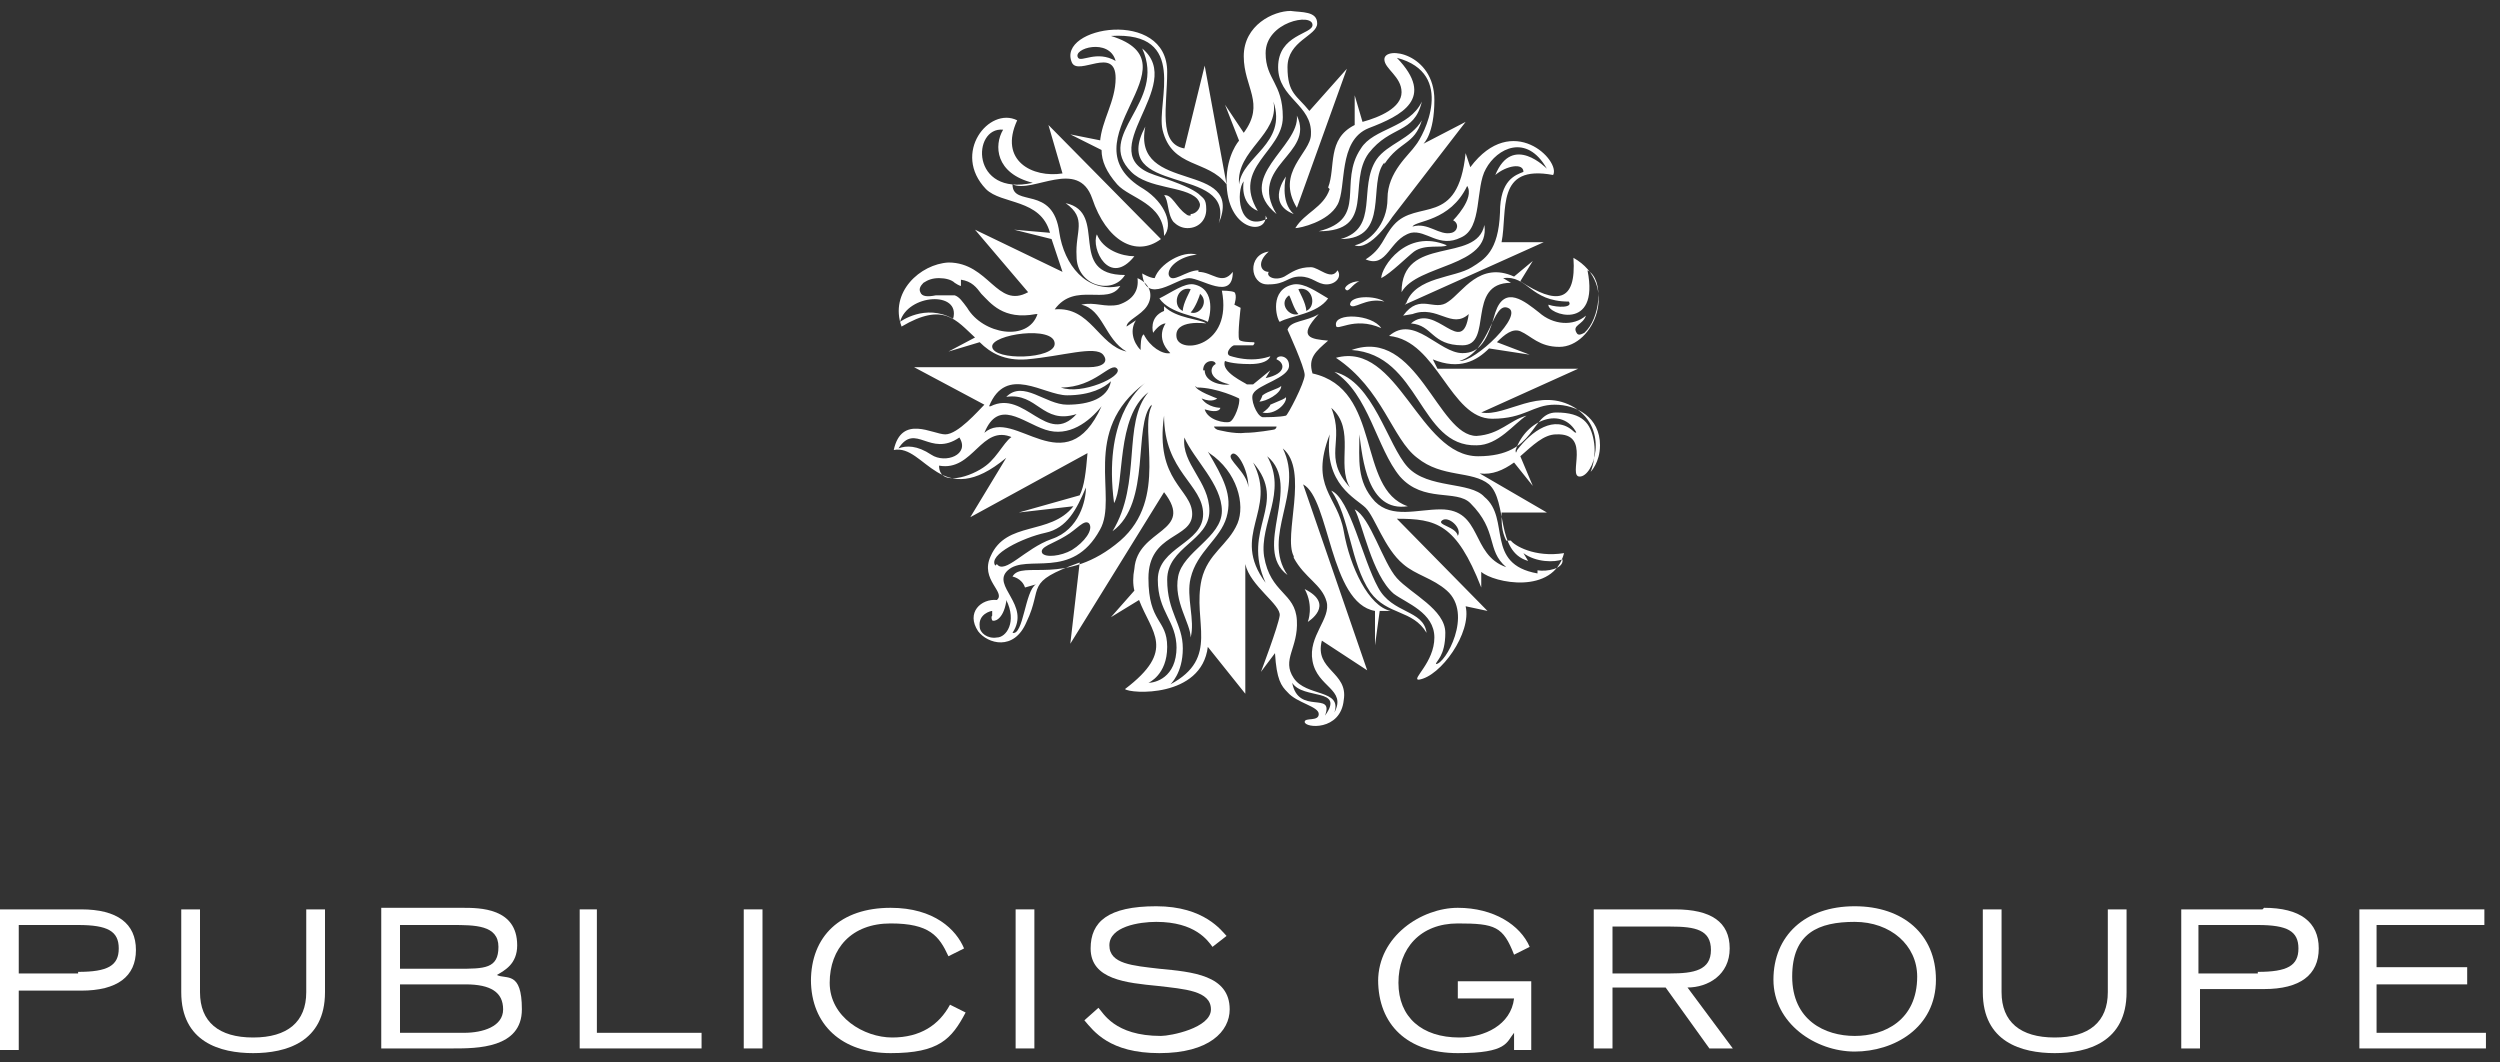 <?xml version="1.0" encoding="UTF-8"?>
<svg id="Layer_1" xmlns="http://www.w3.org/2000/svg" version="1.1" viewBox="0 0 160 68">
  <rect x="0" y="0" width="160" height="68" fill="#333333" stroke="none"/>
  <!-- Generator: Adobe Illustrator 29.5.1, SVG Export Plug-In . SVG Version: 2.1.0 Build 141)  -->
  <defs>
    <style>
      .st0 {
        fill: #fff;
      }
    </style>
  </defs>
  <path class="st0" d="M90,19.4c.6-1.7,3.1-1.6,4.2-2.3.8-.5,1.7-1,1.8-3.5,0-2.1,1-2.4,1.5-2.6,0-.6-1.1-.4-1.8.2,1.1-2.7,3.3-.4,3.3-.4-1.3-2.3-3.2-1.3-3.9,0-.7,1.2-.2,3.8-1.6,4.4-1.4.7-2.2-.5-3.2-.3-1.4.4-1.5,2.3-2.9,1.7,1.1-.7,1.1-1.4,1.8-2.2,1.5-1.7,4.1.2,4.6-4.6l.3.9c2.7-3.6,5.8-.4,5.3.5-3.7-.7-2.9,2.3-3.3,4.3h2.7l-8.9,4M92.6,15.7c-2.6-1.1-4.2,1.4-4.2,2.1.6-.3,1.7-1.4,2.1-1.7.7-.5,1.8-.2,2.1-.4M95,14.4c.4,2.7-4.3,2.5-5.3,4.3,0-3.7,4.8-1.8,5.3-4.3M89.8,20.2c1.1-1.5,2-.2,2.9-.9.9-.6,2-2.6,4.2-1.6l1.2-1-.8,1.3c2.3,1.5,3.6,1.4,3.4-1.5,3,1.7,1.3,5.7-.9,5.7-1.3,0-1.8-.7-2.5-1-.5-.2-1,.2-1.5.7l2.1.8-2.6-.4c-.8.8-1.9,1.4-3.6.7l.3.6h9l-6.2,2.8c1.6.3,3.7-1.7,6-.3,2.2,1.4,1.2,4.4.3,4.4-.8,0,.8-2.8-1.5-2.7-.8,0-1.5.7-2.3,1.4l.8,1.9-1.2-1.5c-.7.5-1.4.8-2.2.7l4.3,2.5h-2.9c0,.7,0,1.2.3,1.8h.3c.2.3,1.5,1.1,3.4.8-.7,2.7-4.5,1.9-5.3,1.2v1c-1.6-4.1-2.9-4.4-5.4-4.4l5.8,5.9-1.4-.3c.4,1.7-1.6,4.5-3,4.7-.5,0,1-1.1,1-2.7s-1.8-2.2-2.6-2.8c-1.4-1.2-2-4.5-2.5-5.4,1,.5,1.8,3.4,2.7,4.4.9,1,3.1,2,3.1,3.5s-.6,1.8-.6,2c.6,0,2.4-3.2.7-4.7-.9-.8-2-1-2.8-1.7-1.2-1-1.8-3-2.4-3.6-.6-.6-2.7-1.5-2.3-4.7-1.3,3.4.5,3.9.9,6.2.4,2.3,1.6,4.8,3,5.1-.2,0-.5,0-.7,0l-.3,2.2v-2.2c-2.9-.5-2.9-7.2-4.6-8.1l4.1,11.9-2.9-1.9c-.5,1.9,1.7,2,1.4,3.8-.2,2-2.5,1.8-2.5,1.4,0-.3.9,0,.9-.5s-1.4-.7-2-1.4c-.4-.4-.7-.8-.8-2.5l-.9,1.2s1.1-2.9,1.2-3.6c.1-.7-1.9-1.9-2.2-3.3v8.3l-2.4-3c-.4,3.3-5,3-5.3,2.7,3.3-2.5,1.7-3.6.9-5.7l-1.8,1.1,1.5-1.7c-.1-.4-.1-.9,0-1.4.2-2.6,3.9-2.3,1.9-4.9l-6,9.7.6-5.2c-3.6,1.3-2.3,1.5-3.4,3.8-.8,1.9-2.5,1.4-3.1.6-.8-1.2.2-2.1,1.2-2,.6-.5-1.1-1.3-.4-2.8,1-2.3,3.8-1.3,5.3-3.2l-3.5.4,3.9-1.1c.3-.6.4-1.5.5-2.7l-7.5,4.1,2.3-3.8c-4.2,3.5-5.2-.9-7.2-.5.5-2.3,2.5-1,3.3-1s2.1-1.5,2.5-1.9l-4.5-2.4h11.2c.8,0,1.3-.3.9-.8-.5-.6-2.6.1-4.9.3-1.4.1-2.3-.4-3-1.1l-2,.6,1.7-.9c-1.2-1.1-2-2.3-4.7-.7-.8-2.2,1.2-4,3-4.1,2.6,0,3.1,3,5.1,1.9l-3.4-4,5.6,2.7-.7-2.1-2.4-.6,2.3.2c-.6-2.2-3.1-1.8-4.1-2.8-2.2-2.3.2-5.3,2-4.4-1.2,2.6,1,3.7,2.9,3.4l-.9-3.1,7.2,7.3c-1.6,1.2-3.5.1-4.4-2.6-.9-2.6-3.8-.3-5.1-.9,0,1.5,2.6,0,3,3.1.3,2,1.7,3.9,3.9,3.4-.8,1.3-2.9-.3-4.2,1.5,2.3-.2,2.8,2.3,4.6,2.7-1.4-.8-1.5-2.7-2.9-3,.9-.2,1.5.2,2.4,0,.9-.3,1.3-.9,1.2-1.7.9.4,1,1.2.6,1.8-.4.6-1.3.9-1.3,1.3,0,0,0,0,.6-.4-.4.6-.2,1.4.3,1.9,0-.3,0-.9.2-1,.4.8,1.2,1.3,1.7,1.2-1-1-.3-1.9-.3-1.9-.4,0-.8.6-.8.6,0,0-.3-1,.7-1.4,0-.1,0-.3,0-.3.8.8,2.3.8,2.7,1.1,0,0-2.1-.3-1.9.9.2,1.1,3.6.6,2.9-3,0,0,.6,0,.8.1.2.2,0,.8,0,.8l.4.2s-.2,1.7-.1,2c0,.2.8.2.9.2.2,0,0,.2,0,.2h-1.2c-.2,0-.7.6-.2.7,0,0,.6.2,1.3.2s1.2-.2,1.2-.2c0,0-.1.5-1.3.5s-1.6-.2-1.6-.2c-.3.7,1.3,1.4,1.4,1.5.1,0,.4,0,.4,0,0,0,1.1-.9,1.1-.9l-.3.5c1.4-.3,1.2-1,.7-1.2,0-.3.8-.3.8.4,0,.8-2,1.2-2.3,1.8-.2.3.2,1.4.6,1.5.3,0,1.1,0,1.5-.1.1,0,1.2-2.1,1.2-2.6s-1.1-2.9-1.1-2.9c.2-.6,1.2-.5,2-1-1.4,1.5-.5,1.6.6,1.7-.8.7-1.3,1.1-1,2.1,4.5,1,2.8,7.4,6.1,8.5-2.6.4-2.9-3.1-3.1-4.6,0,1.6-.2,3,1,4.3,1.1,1.1,2.7.5,4.2.5,2.7,0,1.9,2.9,4.2,3.7-1.3-1.1-.5-2.3-2.3-4.1-.9-.9-3,0-4.5-1.7-1.5-1.8-2-5.3-4.2-6.7,2.5.6,3.4,4.7,4.7,6.1,1.3,1.4,4,.9,4.9,1.9,1.7,1.4,0,4.3,3.4,4.9v-.2c.6.1,1.7-.1,1.6-.7-.5.2-1.7.2-2.5-.4l.3.5c-2.1-.6-1.3-3.8-2.5-4.9-1.1-.9-3-.4-4.6-1.7-1.6-1.2-2.2-4.4-5.2-6.4,4-1.1,5.3,6.3,9.1,6.3s3.3-2.8,5-2.8,2.2.7,2.4,1.8c.2,1.1-.2,2-.2,2,0,0,.6-.6.6-1.7,0-1.8-1.5-2.6-2.9-2.6s-1.9.9-4,.9c-2.7,0-3.5-5-6.6-5.3,1.6-1.4,3.2,1.1,4.7,1.1,1.1,0,1.6-.8,2.1-2.6.6-1.8,1.9-.7,2.8,0,.9.8,2.2.9,3,.2-.2.6-.9.6-.6,1.1.1.2.3.1.5,0,1-.9,1.3-3.4.2-4,.8,4-2.6,2.8-2.5,2.2.6.2,1.6.2,1.3-.2-2.5,0-2.6-1.7-4.2-1.5l.5.3c-2.9,0-1.1,4-3.1,4s-1.9-1.3-3.3-1.4c1.6-1.4,3.3,2.3,3.7-.6-1.1,1-2-.6-3.6,0ZM81.1,14c-1.9.9-2-1.8-1.5-2.4,0,0-.3,1.4.9,1.9-1.7-2.8,1.6-3.8,1.6-6s-1.1-2.4-1.1-4.1c0-2,3-2.6,3-1.8,0,.6-2.2.6-2.2,2.7,0,2,2.2,2.4,2.1,4.3,0,1.2-2.3,2.4-.9,4.7l3.2-8.9-2.4,2.7c-.8-1-1.4-1.1-1.4-2.8s1.9-2,1.9-2.8-1-.7-1.7-.8c-1.1,0-3,.9-3,2.9s1.4,3,0,4.9l-1.2-1.8.9,2.3s-.8.9-.8,2.6c0,3.2,2.6,3.5,2.5,2.2ZM81.5,6.5c.9,2.7-2,3.5-2.2,5.3-.2-2.2,2.6-3.2,2.2-5.3ZM82.8,13.7c-.9-.8-.5-2.4-.5-2.4,0,0-1.3,1.7.5,2.4ZM86.4,19.5c.2.4,1-.5,2.2-.2-.6-.4-2.2-.4-2.2.2ZM85.1,12.1c-.4,1.2-1.6,1.5-2.2,2.5.3,0,2.1-.4,2.7-1.5.6-1.1,0-4.1,2-4.9,2.1-.8,4.3-1.9,1.8-4.5,3.8,1,1.7,5,1.2,5.6-.4.6-1.8,1.7-1.8,3.4s-1.2,2.8-2.1,3c1,.4,2.4-1.8,2.4-1.8l4.7-6.1-2.7,1.4s.7-.6.7-2.8c0-3-3.2-3.5-3.2-2.6,0,.6,1.1,1.1,1.1,2.1,0,1-1.4,1.6-2.5,1.9l-.5-1.7v1.9c-1.8.9-1.2,2.7-1.7,4ZM88.6,10.5c1-1.5,1.9-1.2,2.4-2.8-.7,1.2-2.2,1.5-2.9,2.5-1.2,1.8.2,4.4-2.3,5.1,3.2,0,1.7-3.6,2.8-4.9ZM90.4,14.5c1-.3,1.7.6,2.5.4.4-.1.5-.6.1-.8,0,0,1.4-1.4.9-2.2-1.1,2.3-3.3,2.2-3.5,2.6ZM86.1,18.5c.2.3.4-.3.9-.5-.6,0-1,.4-.9.5ZM94.5,28.5c1.4,0,2.4-1.4,3.2-1.9-1.1.3-1.7,1.2-3.2,1.3-2.5,0-3.8-7-8-5.5,4.4.3,4.3,6.2,8,6.1ZM85.5,20.8c0,.5,1.1-.6,2.9.2-.6-.9-3-1-2.9-.2ZM81.7,13.7c-1.9-3.1,2.5-3.8,1.3-6.3.2,2-4.1,4-1.3,6.3ZM72,17.6c-3.8,0-1-4-3.8-4.6,1.4,1,.6,1.8.7,3.4,0,1.9,2.3,2.5,3.1,1.2ZM72.6,16.4c-.8,0-2-.4-2.4-1.4-.4.9.8,3.4,2.4,1.4ZM88.2,37.6c-1-1.8-1.8-5.7-3-6.2,1.2,1.7,1.2,4.6,2.5,6.5,1.1,1.5,2.7,1.1,3.6,2.6-.2-1.5-2.2-1.2-3.1-2.9ZM82,24.7c-.2.2-.8.3-1.2.6,0,0-.1.3-.2.4.4,0,1.4-.5,1.4-1ZM93.4,23.1c1,.1,4.2-3,3.1-3.4-1-.4-1.1,2.8-3.1,3.4ZM66.1,11.7c-2.4-.6-2.5-2.4-1.9-3.4-2-.2-2.1,4.3,1.9,3.4ZM57.6,20.6s1.6-1.2,3.4-.2c.5-1.8-2.9-1.6-3.4.2ZM66.3,20.1c-2.1.4-2.9-.7-3.5-1.3-.3-.4-.6-.8-1.3-.9,0,0,0,0,0,.1,0,0,0,.2,0,.3,0,0-.1,0-.4-.2-.2-.2-.6-.3-1-.3-.4,0-.7.1-1,.3-.2.2-.3.4-.2.6.1.3.5.3,1,.2.4,0,.8,0,1.2,0,.3.1.5.4.8.8,1,1.7,3.9,2.2,4.5.4ZM67.5,22c0-1.2-4.1-.6-4,.2.1.9,4,.8,4-.2ZM67.9,24.8c1.3.5,4-.7,3.6-1.2-.4-.5-1.4,1.2-3.6,1.2ZM63.4,26c2.2-1.1,3.6,2.6,5.5.5-2.2.7-2.5-1.4-4.5-1.1,1.1-1.1,2.5.5,3.9.5s2.6-.4,2.8-1.5c-.4.4-1.3.9-2.8.9-1.5,0-3.9-2-5,.7ZM59.6,29.1c.9.6,2.5,0,1.8-1.1-1.9,1.3-2.8-1-3.9.7.5-.2,1.2-.2,2.1.4ZM64.8,28c-2-.9-2.5,2.2-4.7,1.8,0,1.4,2.1.7,3,0,.8-.6,1.3-1.8,1.8-1.9ZM70.5,26c-.8,1-2.1,2-3.6,1.5-1.5-.5-3-2-3.9.2,1.9-1.7,5.2,3.4,7.5-1.7ZM69.7,33.5c-.3-.3-.8.4-1.5.8-.8.5-1.7.7-1.5,1.1.2.3,1.2.2,1.9-.2.8-.5,1.4-1.3,1.1-1.7ZM63.8,36.1c.5.7,1.8-1,3.5-1.6,1.8-.6,2.2-2.5,2.2-3.3-.6,1.4-1.2,2.6-2.6,2.9-1.4.3-3.7,1.4-3.2,2.1ZM64.4,38.5c-.2,1.2-.8,1.3-.9,1.2,0,0-.1-.2,0-.3,0,0,0-.2,0-.3-.1,0-.9.2-.8,1,0,.4.5.8,1.1.7.6,0,1.3-1,.6-2.4ZM73.7,25.9c-1.2,1.3,0,6.3-2.5,8.1,1.9-3.1.6-6.9,2.3-8.9-2.1,1.6-1.5,5.9-2.2,7.1-.7-5.3,1.5-7.3,2-7.7-4.2,3.1-1.7,7.3-2.9,9.4-1.8,3.3-4.7,1.5-5.9,2.6-1.1,1,1.5,2.2.3,4,.7.2.8-2.7,1.5-3.1l-.7.2c-.2-.6-.8-.7-.8-.7.6-1.1,3.4.7,6.9-2.3,3.1-2.7,1.2-7,2-8.6ZM77.9,27.3c-.2,0-.2,0-.2,0,0,0,0,.1.2.2,0,0,1.1.3,1.8.2.7,0,1.8-.2,1.8-.2.1,0,.2-.1.2-.2,0,0,0,0-.2,0s-1.2,0-1.8,0c-.6,0-1.8,0-1.8,0ZM77.1,23.7c0,.8,1.2,1,1.6.9-1.4-.3-1.3-1.1-.9-1.3,0-.3-.8-.3-.8.4ZM76.5,24.7c0,.3,1.4.8,1.4.8,0,0-.3.3-1,0,.4.6,1.2.6,1.2.6,0,0,0,.4-1,.1.2.7,1.3.9,1.6.8.3-.1.7-1.2.6-1.5,0,0-1.4-.7-2.7-.7ZM75.3,41.5c0-1.8-1.2-2.3-1.2-4.4s2.9-2.3,2.9-4.2-2.5-2.7-2.5-6.3c-.6,4.2,1.8,4.7,1.8,6.3s-2.8,1.2-2.8,4.1,1.2,2.6,1.2,4.4-1.2,2.3-1.2,2.3c.4,0,1.8-.3,1.8-2.3ZM77.3,28.9c1,1.7,1.6,2.8,1.2,4.2-.4,1.4-1.9,2.2-2.3,3.9-.3,1.2.3,2.7,0,3.8,0-.9-1.1-2.3-.8-3.9.3-1.6,2.8-2.5,2.8-4.2s-1.8-3.3-2.4-4.7c-.2,1.7,1.6,2.8,1.6,4.7s-2.7,2.3-2.7,4.4,1,2.8,1,4.4-.8,2.3-.8,2.3c3.2-1.7,1.4-4,2-6.7.4-1.7,1.7-2.2,2.3-3.6.5-1.2,0-3.3-1.8-4.5ZM79.9,31.2c0-1.2-.8-2.5-1.1-2.1-.3.3,1,1.1,1.1,2.1ZM81,37.3c-1.6-3.5,1.5-5-.8-7.7,1.6,3.1-1.5,4.6.8,7.7ZM82.7,43.7c.4,2.1,2.7.5,2.1,2.1,1.3-1.8-1.4-1-2.1-2.1ZM82.8,35.6c-.7-1.3,1-5.5-.7-6.9,1.4,2.8-1.4,5.6.3,8.1-2.3-1.7,1-5.7-1.3-7.6,1.3,2.3-.5,4.3-.2,6.4.4,2.4,2,2.3,2.1,4.1.1,1.8-1,2.5-.2,3.7.8,1.2,3.1.7,2.6,2.2.8-1.5-1.1-1.6-1.4-3.3-.3-1.6,1.2-2.7.9-3.8-.3-1.1-1.4-1.5-2.1-2.8ZM86.4,31.2c-.9-1.5.4-3.7-1.2-5.1.9,2.2-.6,3.1,1.2,5.1ZM92.3,33.3c-.4.3.9.4,1,1,.3-.5-.6-1.3-1-1ZM100.9,27.7c-.9-1.7-3.2-.9-3.9,1.1,0,.1,0,.3.1,0,.9-1.2,2.4-2.3,3.6-1.2.2.2.2,0,.2,0ZM82.3,25.4c0,.1-.3.2-1,.5,0,.1-.3.4-.5.5.8.2,1.6-.6,1.5-1ZM83.7,39.8s1.8-1.1-.2-2.1c.6,1.1.2,2.1.2,2.1ZM81.2,18.2c1.1,0,1.2-.5,2-.5s1.1.5,1.7.5,1-.5.7-.9c-.4.7-1.2-.2-1.7-.2-.8,0-1.2.3-1.7.6-.6.3-1.2,0-1-.3-.5,0-.8-.6,0-1.3-1.4.2-1.2,2.1-.1,2.1ZM76.2,13.8c-.1,0-.2,0-.3-.1-.6-.4-.9-1.3-1.4-1.2.3.3.2,1.2.6,1.7.2.2.5.4.9.4.7,0,1.2-.5,1.2-1.2s-.2-.7-.5-1c-.4-.3-1-.6-2.8-1.2-4.2-1.4,2.1-5.7-.8-8.1,1.6,3.5-3.1,5.5-.7,7.9,1.1,1.1,3.4.9,4.2,1.7.1.1.2.3.2.4,0,.3-.3.6-.6.6ZM76.7,17.3c-.8,0-1.7.9-1.9.3-.1-.5.7-1.2,1.8-1.3-.9-.3-2.4.6-2.7,1.5-.3,0-.8-.3-.8-.3.2,2.1,2.2.3,3,.3s2.8,1.5,2.8-.4c-.7.9-1.3,0-2.2,0ZM70.4,9.1c.1-1.4,1-2.6,1-4.1,0-2.1-2.4-.1-2.8-1-1-2.3,6.1-3.5,6.1.6,0,2.2-.6,4.6,1.1,4.9l1.3-5.3,1.4,7.6c-1.2-1.6-3.5-1-4.1-3.5-.4-1.8,1.7-6.3-3.3-6,5.8,1.8-3.2,6.7,2.1,9.8,1.4.9,1.9,2.3,1.3,3,0-2.1-2.2-2.4-3-3.3-.7-.8-1-1.5-1-2.2l-2-1,2,.4ZM71.4,3.9c-.4-1.5-2.8-.8-2.4-.2.2.3,1.2-.5,2.4.2ZM73.3,8.1c-2.4,4.5,5.8,2.4,4.7,6.2,1.7-4.1-5.6-1.8-4.7-6.2ZM77.3,20.6c-.7-.4-2.4-.5-3.1-1.5.8-.4,1.6-1,2.2-.9,1.5.3,1,2.2.9,2.4ZM76.2,18.5c-.9-.2-1.2,1.1-.5,1.4,0-.5.5-1.3.5-1.4ZM76.8,18.8c0,.1-.3.9-.6,1.2.6.2,1.2-.7.6-1.2ZM82.8,18.2c.7-.1,1.5.5,2.2.9-.7,1-2.4,1.1-3.1,1.5-.2-.2-.7-2.1.9-2.4ZM83.6,19.9c.7-.3.4-1.6-.5-1.4,0,.1.5.9.5,1.4ZM83.1,20.1c-.3-.3-.5-1.1-.6-1.2-.7.5,0,1.4.6,1.2ZM91,6.5c-.8,1.7-3.1,1.7-3.9,3-1.5,2.2.5,4.5-2.7,5.3,3.7,0,1.8-3.1,3.2-5,1.4-1.8,2.9-1.2,3.4-3.3"/>
  <path class="st0" d="M5.2,58.2H0v9h1.2v-3.8h4c2.3,0,3.5-.9,3.5-2.6s-1.2-2.6-3.5-2.6M5,62.3H1.2v-3.1h3.8c1.9,0,2.6.4,2.6,1.5,0,1.1-.7,1.5-2.6,1.5Z"/>
  <path class="st0" d="M19.6,58.2v5.3c0,1.9-1.2,2.9-3.4,2.9s-3.4-1-3.4-2.9v-5.3h-1.2v5.3c0,3.2,2.5,3.9,4.6,3.9s4.6-.7,4.6-3.9v-5.3h-1.2"/>
  <path class="st0" d="M31.8,62.4c.5-.3,1.3-.7,1.3-1.9,0-2.4-2.4-2.4-3.5-2.4h-5.2v9h4.6c1.5,0,4.4,0,4.4-2.5s-1-1.9-1.6-2.2M25.6,59.2h3.3c1.5,0,3,0,3,1.4s-.9,1.4-2.6,1.4h-3.7v-2.8ZM29.7,66.1h-4.1v-3.1h4.2c1.6,0,2.4.5,2.4,1.6s-1.3,1.5-2.5,1.5Z"/>
  <polyline class="st0" points="37.1 58.2 37.1 67.1 44.9 67.1 44.9 66.1 38.2 66.1 38.2 58.2 37.1 58.2"/>
  <rect class="st0" x="47.6" y="58.2" width="1.2" height="8.9"/>
  <path class="st0" d="M51.9,62.7c0,2.9,2,4.7,5.1,4.7s3.9-.9,4.8-2.6l-1-.5c-.7,1.3-1.9,2.1-3.7,2.1s-4-1.3-4-3.5,1.4-3.8,3.9-3.8,3.1.8,3.7,2.1l1-.5c-.5-1.2-1.9-2.6-4.7-2.6-3.2,0-5.1,1.8-5.1,4.7"/>
  <rect class="st0" x="65" y="58.2" width="1.2" height="8.9"/>
  <path class="st0" d="M69.8,60.7c0,2,2.3,2.2,4.3,2.4,1.7.2,3.4.3,3.4,1.5s-2.6,1.7-3.2,1.7c-3,0-3.7-1.5-4-1.8l-.9.8c.6.7,1.6,2.1,4.8,2.1s4.5-1.4,4.5-2.8c0-2.2-2.4-2.4-4.5-2.6-1.7-.2-3.2-.3-3.2-1.5s1.9-1.5,3-1.5c2.5,0,3.3,1.2,3.6,1.6l.9-.7c-.3-.3-1.4-1.9-4.5-1.9s-4.2,1-4.2,2.7"/>
  <path class="st0" d="M88.2,62.7c0,2.9,1.9,4.7,5.1,4.7s3.1-.7,3.6-1.3v1.1h1.1v-4.4h-4.7v1.1h3.6c-.2,1.7-1.9,2.5-3.5,2.5-2.4,0-3.9-1.3-3.9-3.5s1.4-3.8,3.8-3.8,2.9.2,3.6,2l1-.5c-.6-1.4-2.3-2.5-4.6-2.5s-5.1,1.8-5.1,4.7"/>
  <path class="st0" d="M108,63.2c1.3,0,2.7-.8,2.7-2.5s-1.2-2.5-3.5-2.5h-5.2v8.9h1.2v-3.9h3.4l2.8,3.9h1.5l-2.9-3.9M103.2,62.2v-2.9h3.7c1.6,0,2.6.2,2.6,1.5s-1.1,1.5-2.6,1.5h-3.7Z"/>
  <path class="st0" d="M118.7,58c-3.2,0-5.2,1.9-5.2,4.7s2.7,4.6,5.2,4.6,5.2-1.5,5.2-4.6c0-2.9-2.1-4.7-5.2-4.7M118.7,66.3c-1.9,0-4-1-4-3.8s1.7-3.5,4-3.5,4,1.5,4,3.5c0,2.8-2.1,3.8-4,3.8Z"/>
  <path class="st0" d="M134.9,58.2v5.3c0,1.9-1.2,2.9-3.4,2.9s-3.4-1-3.4-2.9v-5.3h-1.2v5.3c0,3.2,2.5,3.9,4.6,3.9s4.6-.7,4.6-3.9v-5.3h-1.2"/>
  <path class="st0" d="M144.8,58.2h-5.2v8.9h1.2v-3.8h4.1c2.3,0,3.5-.9,3.5-2.6,0-1.7-1.2-2.6-3.5-2.6M144.5,62.3h-3.8v-3.1h3.8c1.9,0,2.6.4,2.6,1.5,0,1.1-.7,1.5-2.6,1.5Z"/>
  <polyline class="st0" points="151 58.2 151 67.1 159.1 67.1 159.1 66.1 152.1 66.1 152.1 63 157.9 63 157.9 61.9 152.1 61.9 152.1 59.2 159 59.2 159 58.2 151 58.2"/>
</svg>